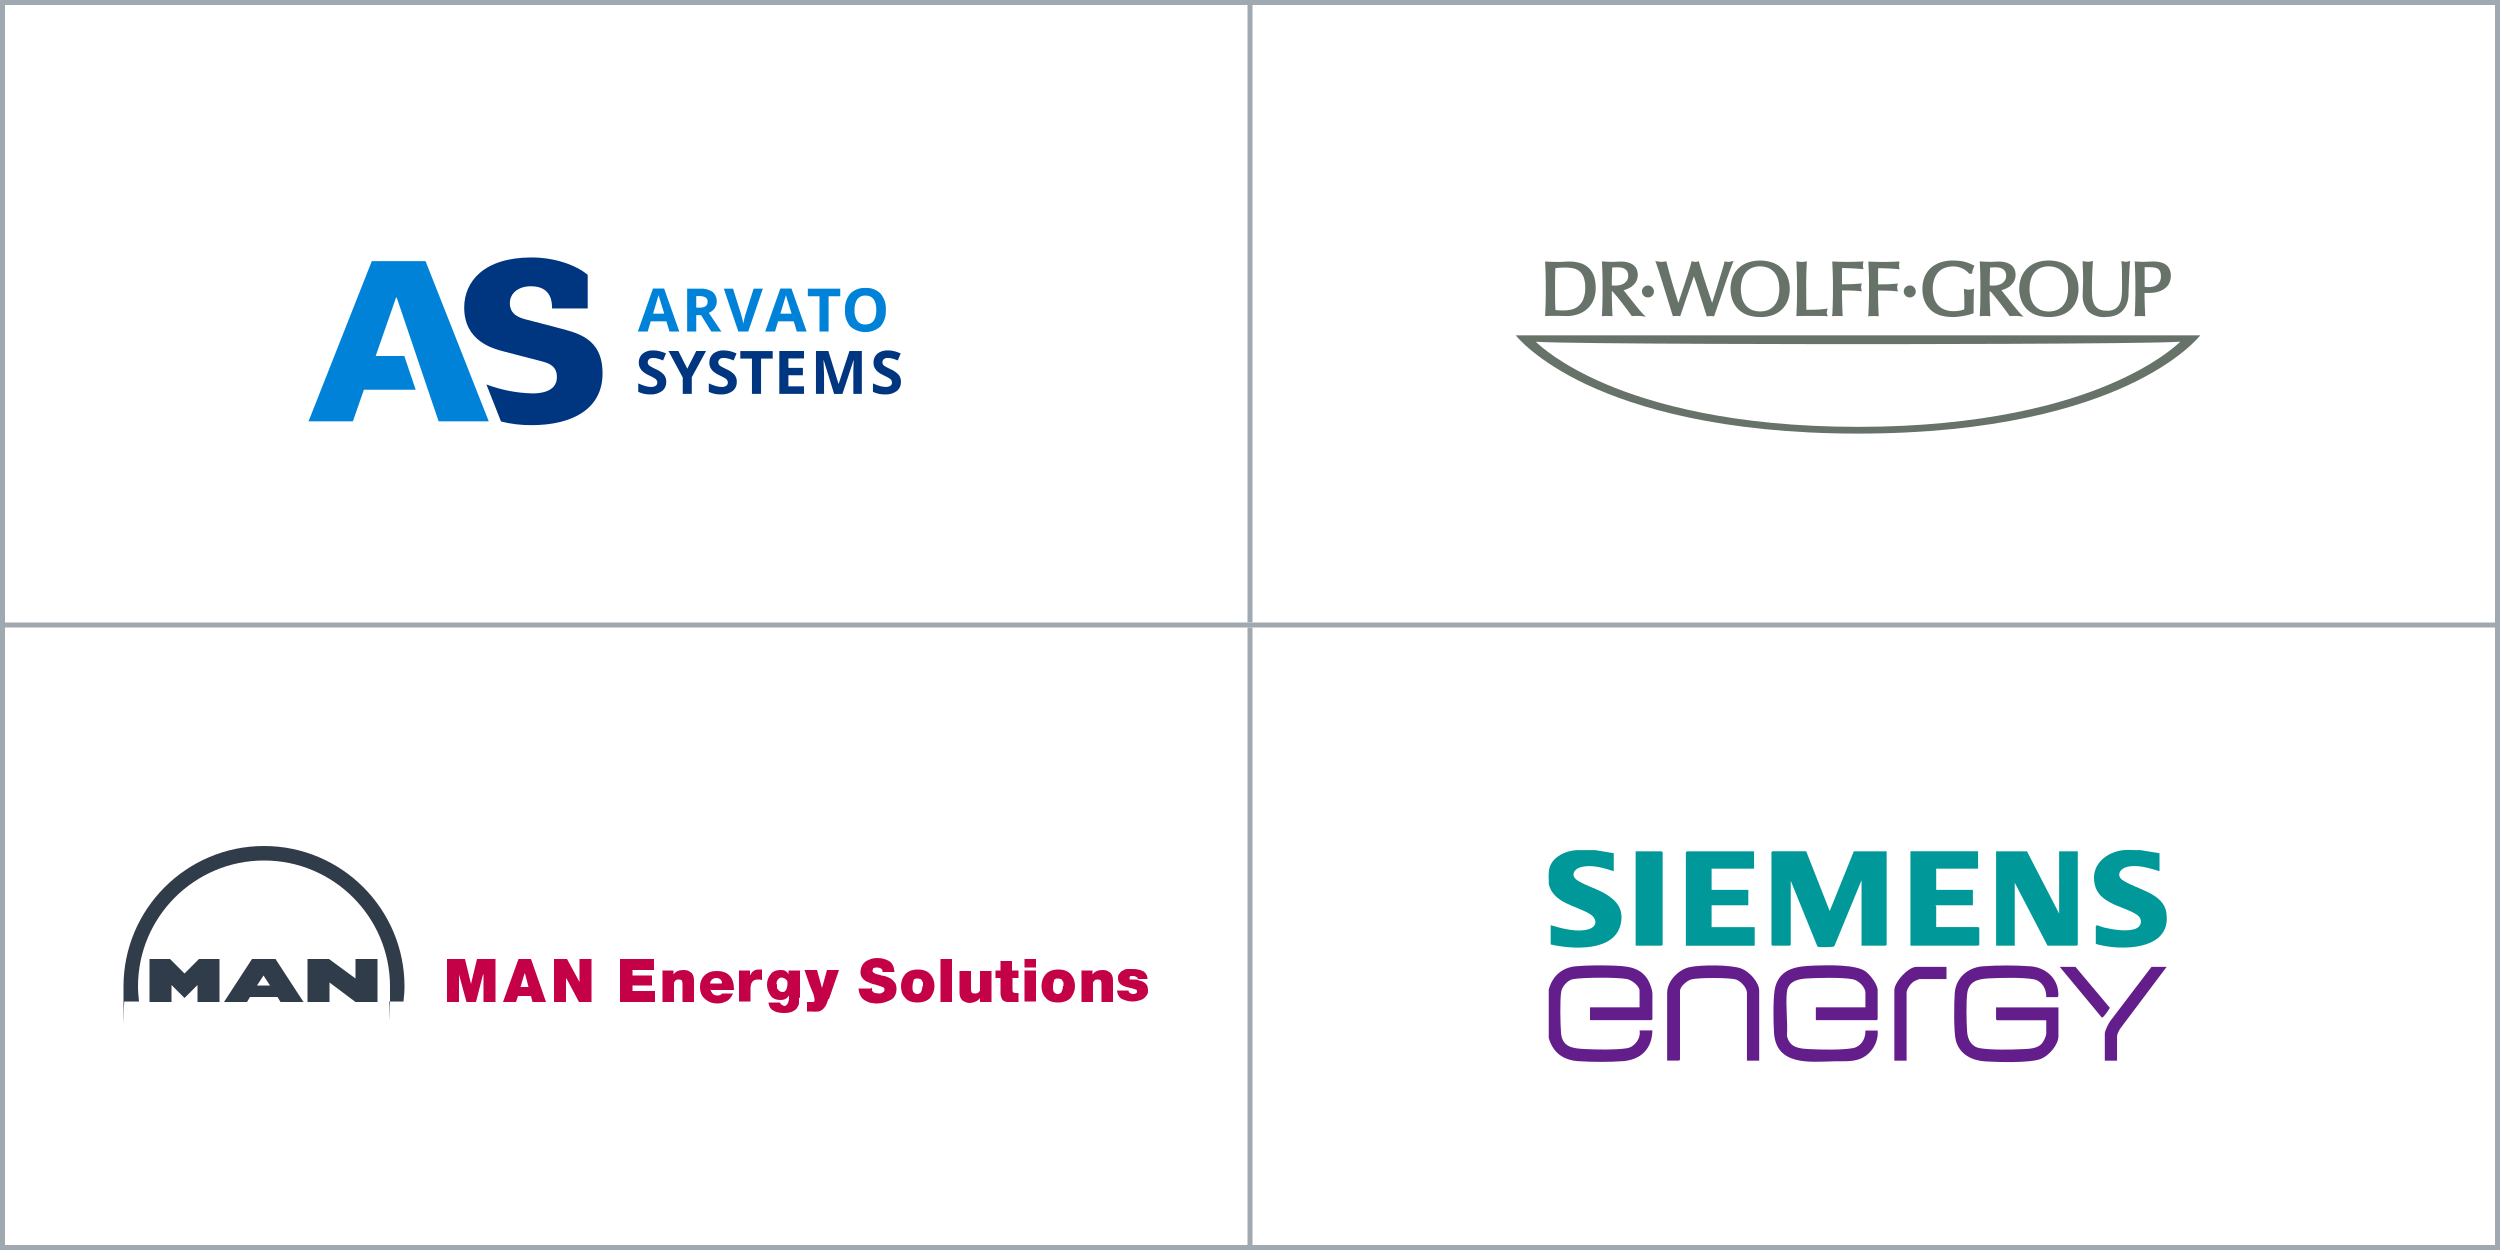 <?xml version="1.0" encoding="UTF-8"?>
<svg xmlns="http://www.w3.org/2000/svg" xmlns:xlink="http://www.w3.org/1999/xlink" id="Layer_1" data-name="Layer 1" viewBox="0 0 500 250">
  <defs>
    <style>
      .cls-1 {
        fill: #641e8b;
      }

      .cls-2, .cls-3 {
        fill: none;
      }

      .cls-4 {
        fill: #677269;
      }

      .cls-5 {
        clip-path: url(#clippath-1);
      }

      .cls-6 {
        fill: #003580;
      }

      .cls-7 {
        fill: #303c4a;
      }

      .cls-8 {
        fill: #0082d9;
      }

      .cls-9 {
        fill: #c40046;
      }

      .cls-3 {
        stroke: #a1a9b0;
      }

      .cls-10 {
        clip-path: url(#clippath);
      }

      .cls-11 {
        fill: #009898;
      }
    </style>
    <clipPath id="clippath">
      <rect class="cls-2" width="500" height="250"></rect>
    </clipPath>
    <clipPath id="clippath-1">
      <rect class="cls-2" x="303.16" y="52.09" width="136.88" height="34.63"></rect>
    </clipPath>
  </defs>
  <g id="Ebene_1" data-name="Ebene 1">
    <g id="Layer_1-2" data-name="Layer 1">
      <g class="cls-10">
        <g id="insights-2024-en">
          <g id="Gruppe_1" data-name="Gruppe 1">
            <line id="Linie_1" data-name="Linie 1" class="cls-3" x1=".5" x2=".5" y2="250"></line>
            <line id="Linie_2" data-name="Linie 2" class="cls-3" x1="250" y1="1" x2="250" y2="124.5"></line>
            <line id="Linie_7" data-name="Linie 7" class="cls-3" x1="250" y1="125.5" x2="250" y2="249"></line>
            <line id="Linie_3" data-name="Linie 3" class="cls-3" x1="499.5" x2="499.5" y2="250"></line>
            <line id="Linie_4" data-name="Linie 4" class="cls-3" x1="1" y1=".5" x2="499" y2=".5"></line>
            <line id="Linie_5" data-name="Linie 5" class="cls-3" x1="1" y1="125" x2="499" y2="125"></line>
            <line id="Linie_6" data-name="Linie 6" class="cls-3" x1="1" y1="249.5" x2="499" y2="249.5"></line>
          </g>
        </g>
      </g>
    </g>
    <g>
      <path class="cls-7" d="M34,191.8h-4.1v8.6h4.4v-3.4l2.6,2.6,2.6-2.6v3.4h4.4v-8.6h-4.1l-2.9,2.9-2.9-2.9h0ZM54,197.1h-2.6l1.3-2,1.3,2h0ZM55.1,191.8h-4.7l-5.6,8.6h4.6l.6-1h5.5l.6,1h4.6l-5.6-8.6h0ZM52.8,169.2c-15.5,0-28.1,12.6-28.1,28.1s0,2,.2,3h2.9c-.1-1-.2-2-.2-3,0-13.9,11.3-25.2,25.2-25.2s25.2,11.3,25.2,25.2,0,2-.2,3h2.9c.1-1,.2-2,.2-3,0-15.5-12.6-28.1-28.1-28.1M65.9,191.8h-4.4v8.6h4.4v-3.9l5.2,3.9h4.4v-8.6h-4.4v3.9l-5.3-3.9h.1Z"></path>
      <polygon class="cls-9" points="95.4 191.8 94.2 196.8 94.2 196.8 93 191.8 89.4 191.8 89.4 200.4 91.8 200.4 91.8 194.9 91.8 194.9 93.3 200.4 95.2 200.4 96.6 194.9 96.7 194.9 96.7 200.4 99.1 200.4 99.1 191.8 95.4 191.8 95.4 191.8"></polygon>
      <path class="cls-9" d="M105,194.7h0l.7,2.7h-1.6l.8-2.7h.1ZM103.7,191.8l-3.1,8.6h2.6l.4-1.2h2.6l.3,1.2h2.7l-3-8.6h-2.5Z"></path>
      <polygon class="cls-9" points="115.9 191.8 115.9 196.4 115.9 196.4 113.4 191.8 110.8 191.8 110.8 200.4 113.2 200.4 113.2 195.7 113.3 195.7 115.8 200.4 118.3 200.4 118.3 191.8 115.9 191.8 115.9 191.8"></polygon>
      <polygon class="cls-9" points="124 191.8 124 200.4 131 200.4 131 198.2 126.5 198.2 126.5 197.1 130.4 197.1 130.4 195.1 126.5 195.1 126.5 194 130.8 194 130.8 191.8 124 191.8 124 191.8"></polygon>
      <path class="cls-9" d="M132.4,194.1h2.3v.8h0c.4-.6,1.1-.9,2-.9s1,.2,1.5.5c.4.3.6.9.6,1.6v4.3h-2.3v-3.3c0-.4,0-.7-.1-.9,0-.2-.3-.3-.7-.3-.2,0-.4,0-.6.2,0,0-.2.2-.3.4v3.9h-2.3v-6.2h0l-.1-.1Z"></path>
      <path class="cls-9" d="M142.1,197.8c0,.4.2.6.4.9.2.2.5.4.9.4s.4,0,.6-.1c.2,0,.3-.2.4-.3h2.2c-.3.7-.7,1.2-1.2,1.5-.6.3-1.2.5-1.9.5-1,0-1.8-.3-2.5-.9s-1-1.4-1-2.4c0-.9.3-1.7.9-2.3.6-.6,1.4-.9,2.4-.9,2.4,0,3.5,1.3,3.5,3.8h-4.6l-.1-.2ZM144.4,196.6c0-.3-.1-.5-.3-.7-.2-.2-.5-.3-.8-.3-.7,0-1.2.4-1.3,1.1h2.3l.1-.1Z"></path>
      <path class="cls-9" d="M147.8,194.1h2.2v1h0c.2-.4.4-.7.7-.9.3-.2.6-.3,1-.3h.7v2.1c-.1,0-.2,0-.4-.1h-.5c-.9,0-1.4.6-1.4,1.9v2.5h-2.3v-6.2h0Z"></path>
      <path class="cls-9" d="M159.8,199.6v1c0,.3-.2.7-.4,1-.2.3-.5.5-.9.7s-1,.3-1.7.3-1.4-.1-2-.4-1-.8-1.1-1.7h2.3s0,.1.1.2c0,.1.2.2.3.3.1,0,.2.1.4.2.2,0,.3,0,.5-.2.1-.1.2-.2.3-.4.1-.3.2-.6.2-.9v-.6h0c-.4.6-.9.9-1.7.9-.9,0-1.6-.3-2-.9s-.7-1.3-.7-2.1.2-1.5.7-2.1c.4-.6,1.1-.9,2-.9.4,0,.7,0,1,.2s.5.4.6.7h0v-.8h2.3v5.4h0l-.2.1ZM155.4,196.9v.5c0,.2,0,.4.2.5.2.3.5.5.9.5.2,0,.4,0,.5-.2.1,0,.2-.2.3-.4.1-.3.2-.7.2-1,0-.4,0-.7-.3-.9-.2-.2-.4-.3-.8-.4-.3,0-.6.1-.8.4-.2.2-.3.5-.3.9"></path>
      <path class="cls-9" d="M165.6,199.9c0,.3-.2.6-.3.9-.1.3-.3.6-.5.8-.3.4-.7.6-1.1.7-.4,0-.9.1-1.3,0h-1v-1.9h1.3s.1,0,.2-.2v-.3c0-.1,0-.3-.1-.6,0-.3-.2-.6-.3-.9-.3-.7-.5-1.2-.6-1.5l-1-2.9h2.5l1,3.6h0l1-3.6h2.4l-2,5.8h0l-.2.1Z"></path>
      <path class="cls-9" d="M174.4,197.5v.6c.1.2.3.4.6.5.2,0,.5.1.8.1.2,0,.5,0,.7-.2.3-.1.4-.3.4-.6,0-.2-.1-.4-.4-.5s-.8-.3-1.5-.5c-.3,0-.7-.2-1-.3-.3-.1-.7-.3-.9-.4-.3-.2-.5-.4-.7-.7-.2-.3-.3-.6-.3-1,0-1,.4-1.7,1-2.2.7-.4,1.4-.7,2.3-.7s1.7.2,2.4.6c.7.4,1,1.2,1.1,2.2h-2.4c0-.3,0-.5-.3-.7-.2-.1-.5-.2-.8-.2s-.4,0-.6.1c0,0-.2,0-.2.2,0,0-.1.2-.1.3s0,.3.2.4c.1.1.3.2.5.3.5.1,1,.3,1.6.4.3,0,.6.2.9.3.3.1.6.3.8.5.2.2.4.4.6.7.1.3.2.6.2,1,0,1.1-.4,1.9-1.2,2.3-.8.4-1.7.7-2.7.7-.2,0-.6,0-1-.1-.4,0-.8-.2-1.2-.4-.4-.2-.8-.5-1-.9-.3-.4-.4-.9-.5-1.6h2.5l.2-.2Z"></path>
      <path class="cls-9" d="M186.9,197.2c0,.9-.3,1.6-.8,2.3-.5.6-1.4,1-2.6,1-1.1,0-2-.3-2.5-1-.6-.6-.8-1.4-.8-2.3s.3-1.7.8-2.3c.5-.6,1.4-1,2.5-1,1.2,0,2,.3,2.6,1,.5.6.8,1.4.8,2.3M184.6,197.2v-.5c0-.2,0-.3-.2-.5,0-.2-.2-.3-.3-.4-.2,0-.3-.1-.6-.1s-.4,0-.5.1c-.2,0-.3.2-.3.4-.1.3-.2.7-.2,1v.5c0,.2,0,.3.1.5,0,.2.2.3.3.4.1.1.3.2.5.2s.4,0,.6-.2c.1,0,.2-.2.3-.4.1-.3.2-.7.2-1"></path>
      <polygon class="cls-9" points="188.1 200.4 190.4 200.4 190.4 191.8 188.1 191.8 188.1 200.4 188.1 200.4"></polygon>
      <path class="cls-9" d="M198.3,200.4h-2.3v-.8h0c-.4.6-1.1.9-2,1-.6,0-1-.2-1.5-.5-.4-.4-.6-.9-.6-1.6v-4.3h2.3v3.3c0,.4,0,.7.1.9,0,.2.3.3.7.3.2,0,.4,0,.7-.2,0,0,.2-.2.3-.4v-3.9h2.3v6.2h0Z"></path>
      <path class="cls-9" d="M202.5,194.1h1.2v1.5h-1.2v2.2c0,.3,0,.5.1.6,0,.1.3.2.6.2h.5v1.8h-2.2c-.2,0-.5-.1-.7-.2s-.4-.3-.5-.6c-.1-.2-.2-.6-.2-1v-3h-1v-1.5h1v-1.9h2.3v1.9h.1Z"></path>
      <path class="cls-9" d="M207.2,193.5h-2.3v-1.7h2.3v1.7h0ZM204.9,194.1h2.3v6.2h-2.3v-6.2h0Z"></path>
      <path class="cls-9" d="M215,197.2c0,.9-.3,1.6-.8,2.3-.5.6-1.4,1-2.6,1-1.1,0-2-.3-2.5-1-.6-.6-.8-1.4-.8-2.3s.3-1.7.8-2.3c.5-.6,1.4-1,2.5-1,1.2,0,2,.3,2.6,1,.5.6.8,1.4.8,2.3M212.7,197.2v-.5c0-.2,0-.3-.2-.5,0-.2-.2-.3-.3-.4-.2,0-.3-.1-.6-.1s-.4,0-.5.1c-.2,0-.3.2-.3.4-.1.3-.2.7-.2,1v.5c0,.2,0,.3.1.5,0,.2.2.3.3.4.1.1.3.2.5.2s.4,0,.6-.2c.1,0,.2-.2.3-.4.1-.3.2-.7.2-1"></path>
      <path class="cls-9" d="M216.2,194.1h2.3v.8h0c.4-.6,1.1-.9,2-.9s1,.2,1.5.5c.4.3.6.9.6,1.6v4.3h-2.3v-3.3c0-.4,0-.7-.1-.9,0-.2-.3-.3-.7-.3-.2,0-.4,0-.6.2,0,0-.2.2-.3.4v3.9h-2.3v-6.2h0l-.1-.1Z"></path>
      <path class="cls-9" d="M227.6,195.9c0-.2-.1-.4-.3-.5-.2-.1-.4-.2-.6-.2h-.5c-.2,0-.3.2-.3.4s0,.1,0,.2c0,0,.1.1.2.1h.9c.4,0,.8.2,1.2.3s.7.3,1,.6c.1.1.2.3.3.5,0,.2.1.4.1.7,0,.4,0,.8-.3,1.1-.2.3-.4.5-.7.7-.6.3-1.4.5-2.1.5-.8,0-1.4-.2-2.1-.5-.6-.3-.9-.9-1-1.7h2.3c0,.2.1.4.3.5.1.1.3.2.6.2s.3,0,.5-.1c.2,0,.3-.2.3-.4s0-.3-.2-.4c-.2,0-.5-.2-1.1-.3-.9-.2-1.5-.4-1.9-.7-.4-.3-.6-.7-.6-1.2s0-.7.3-1c.2-.3.4-.5.7-.6.3-.2.6-.3.9-.3h1c.7,0,1.4.1,2,.4.3.1.5.3.7.6.2.3.3.6.3,1h-2.1l.2.1Z"></path>
    </g>
  </g>
  <g id="arvato-logo-svg-data">
    <g id="AS">
      <path id="Pfad_67389" data-name="Pfad 67389" class="cls-6" d="M111.2,65.45l-5.99-1.55c-1.29-.35-3.24-.93-3.24-3.28,0-1.91,1.64-3.37,4.22-3.37,4.26,0,4.22,3.46,4.22,4.44h7.13v-6.72c-2.35-1.98-6.66-3.48-11.21-3.48-9.58,0-13.49,4.83-13.49,10.03,0,6.7,5.72,8.21,7.94,8.78l7.85,2.04c2.13.57,2.75,1.6,2.75,3.11,0,3.26-4.14,3.23-4.9,3.23-3.15-.07-6.26-.68-9.2-1.79l2.92,7.41c2.01.51,4.09.75,6.16.73,8.03,0,14.15-3.19,14.15-10.34s-5.06-8.12-9.32-9.23"></path>
      <path id="Pfad_67390" data-name="Pfad 67390" class="cls-8" d="M79.34,59.5l8.38,24.76h10.03l-12.64-32.03h-10.75l-12.65,32.03h8.87l2.2-6.31h10.36l-2.28-6.75h-5.72l4.08-11.71h.13Z"></path>
    </g>
    <g id="ARVATO_SYSTEMS" data-name="ARVATO SYSTEMS">
      <path id="Pfad_67391" data-name="Pfad 67391" class="cls-8" d="M133.9,66.31l-.62-2.04h-3.13l-.62,2.04h-1.96l3.03-8.61h2.22l3.04,8.61h-1.96ZM132.85,62.74c-.57-1.85-.9-2.9-.97-3.14-.07-.24-.12-.43-.16-.57-.13.5-.5,1.74-1.11,3.71h2.24,0ZM139.25,63.02v3.29h-1.82v-8.58h2.5c.91-.07,1.81.15,2.59.64.93.84,1.11,2.23.42,3.28-.3.41-.71.73-1.18.92,1.29,1.93,2.13,3.17,2.52,3.74h-2.02l-2.05-3.29h-.97,0ZM139.25,61.54h.59c.44.03.89-.07,1.27-.29.28-.21.44-.55.41-.9.03-.34-.13-.68-.42-.87-.4-.2-.85-.29-1.3-.26h-.55v2.32h0ZM150.73,57.73h1.84l-2.92,8.58h-1.98l-2.91-8.58h1.84l1.61,5.1c.09.3.18.65.28,1.05s.16.68.18.84c.11-.64.25-1.27.44-1.89l1.62-5.1h0ZM159.37,66.31l-.62-2.04h-3.13l-.62,2.04h-1.96l3.03-8.61h2.22l3.04,8.61h-1.96ZM158.32,62.74c-.57-1.85-.9-2.9-.97-3.14-.07-.24-.12-.43-.16-.57-.13.5-.5,1.74-1.11,3.71h2.24,0ZM165.72,66.31h-1.82v-7.06h-2.33v-1.51h6.48v1.51h-2.33v7.06ZM177.16,62.01c.08,1.19-.3,2.36-1.05,3.27-1.73,1.52-4.33,1.52-6.06,0-.76-.92-1.14-2.1-1.05-3.29-.08-1.19.3-2.36,1.06-3.27.8-.79,1.91-1.2,3.04-1.13,1.13-.07,2.23.34,3.02,1.14.75.92,1.13,2.09,1.05,3.27h0ZM170.9,62.01c-.05.76.14,1.52.55,2.16.39.5,1,.77,1.63.73,1.45,0,2.18-.96,2.18-2.89s-.72-2.9-2.16-2.9c-.63-.04-1.25.23-1.64.73-.41.64-.6,1.4-.55,2.17h0Z"></path>
      <path id="Pfad_67392" data-name="Pfad 67392" class="cls-6" d="M133.24,76.39c.03.71-.28,1.39-.84,1.83-.68.48-1.5.72-2.32.67-.84.02-1.67-.16-2.43-.52v-1.69c.47.22.97.4,1.47.55.36.1.73.15,1.1.16.32.02.64-.06.92-.23.22-.16.34-.41.32-.68,0-.16-.05-.32-.14-.45-.11-.15-.25-.28-.41-.38-.36-.21-.73-.41-1.11-.58-.42-.18-.82-.42-1.18-.71-.26-.22-.47-.49-.63-.79-.16-.33-.24-.69-.23-1.05-.03-.68.25-1.34.77-1.79.61-.47,1.37-.7,2.13-.65.43,0,.86.05,1.27.16.43.12.86.26,1.27.44l-.59,1.41c-.37-.16-.75-.29-1.13-.39-.29-.07-.59-.11-.88-.11-.28-.02-.57.07-.79.24-.29.27-.36.7-.16,1.05.09.14.21.26.36.35.37.22.76.42,1.15.6.63.26,1.19.65,1.65,1.15.3.41.46.91.44,1.42h0ZM137.46,73.73l1.79-3.53h1.96l-2.85,5.24v3.34h-1.81v-3.28l-2.85-5.3h1.97l1.78,3.53h0ZM147.35,76.39c.03.71-.28,1.39-.84,1.83-.68.48-1.5.72-2.32.67-.84.02-1.67-.16-2.43-.52v-1.69c.47.22.97.4,1.47.55.36.1.73.15,1.1.16.32.02.64-.06.92-.23.22-.16.34-.41.32-.68,0-.16-.05-.32-.14-.45-.11-.15-.25-.28-.41-.38-.36-.21-.73-.41-1.11-.58-.42-.18-.82-.42-1.18-.71-.26-.22-.47-.49-.63-.79-.16-.33-.24-.69-.23-1.05-.03-.68.25-1.34.77-1.79.61-.46,1.37-.7,2.13-.65.43,0,.86.05,1.27.16.43.12.86.26,1.27.44l-.59,1.41c-.37-.16-.75-.29-1.13-.39-.29-.07-.59-.11-.88-.11-.28-.02-.57.07-.79.24-.29.27-.36.7-.16,1.05.09.14.21.26.36.35.37.22.76.42,1.15.6.63.26,1.19.65,1.65,1.15.3.41.46.91.44,1.42h0ZM152.21,78.78h-1.82v-7.06h-2.33v-1.51h6.48v1.51h-2.33v7.06h0ZM160.8,78.78h-4.94v-8.58h4.94v1.49h-3.12v1.88h2.9v1.49h-2.9v2.21h3.12v1.5ZM166.82,78.78l-2.07-6.73h-.05c.07,1.37.11,2.28.11,2.74v3.99h-1.62v-8.58h2.48l2.03,6.56h.04l2.15-6.56h2.48v8.58h-1.7v-4.06c0-.19,0-.41,0-.66s.03-.91.08-1.99h-.05l-2.21,6.72h-1.67ZM180.18,76.39c.03.71-.28,1.39-.84,1.83-.68.48-1.5.72-2.32.67-.84.02-1.67-.16-2.43-.52v-1.69c.47.22.97.4,1.47.55.36.1.73.15,1.1.16.32.02.64-.06.92-.23.22-.16.34-.41.32-.68,0-.16-.05-.32-.14-.45-.11-.15-.25-.28-.41-.38-.36-.21-.73-.41-1.11-.58-.42-.18-.82-.42-1.18-.71-.26-.22-.47-.49-.63-.79-.16-.33-.24-.69-.23-1.05-.03-.68.25-1.34.77-1.79.61-.47,1.37-.7,2.13-.65.43,0,.86.05,1.27.16.43.12.86.26,1.27.44l-.59,1.41c-.37-.16-.75-.29-1.13-.39-.29-.07-.59-.11-.88-.11-.28-.02-.57.07-.79.24-.29.27-.36.7-.16,1.05.09.14.21.26.36.35.37.22.76.42,1.15.6.63.26,1.19.65,1.65,1.15.3.41.46.91.44,1.42h0Z"></path>
    </g>
  </g>
  <g id="Gruppe_31845" data-name="Gruppe 31845">
    <g class="cls-5">
      <g id="Gruppe_31844" data-name="Gruppe 31844">
        <path id="Pfad_67374" data-name="Pfad 67374" class="cls-4" d="M317.46,76.97c9.5,4.44,26.61,9.75,54.14,9.75s44.64-5.3,54.14-9.74c10.3-4.82,14.15-9.72,14.19-9.77l.11-.15h-136.88l.11.15s3.89,4.94,14.19,9.77M422.15,76.77c-9.19,3.93-25.44,8.6-50.54,8.6s-41.36-4.67-50.55-8.59c-8.82-3.76-13.03-7.58-13.9-8.43,6.87.48,63.86.48,64.45.48s57.58,0,64.45-.49c-.88.84-5.07,4.65-13.9,8.42"></path>
        <path id="Pfad_67375" data-name="Pfad 67375" class="cls-4" d="M309.04,62.9c.03-.61.06-1.25.08-1.89s.04-1.29.04-1.94v-2.57c0-.65-.02-1.3-.04-1.93s-.05-1.29-.08-1.94l-.02-.33.33.02,1.13.05c.37.02.74.02,1.12.02s.75,0,1.12-.04.77-.04,1.16-.04c.8-.02,1.6.11,2.36.36.63.22,1.2.58,1.66,1.06.44.48.77,1.06.95,1.68.2.71.3,1.44.29,2.17.02.91-.16,1.82-.54,2.65-.33.69-.81,1.29-1.41,1.76-.56.44-1.2.76-1.89.95-.63.18-1.28.27-1.93.27-.35,0-.68,0-1.02-.02s-.66-.02-1-.02h-1c-.32,0-.66,0-.99.03l-.34.02.02-.34h0ZM311.07,62c.16.02.36.05.58.06.35.02.71.03,1.09.03.53,0,1.06-.06,1.58-.19.5-.12.97-.35,1.36-.68.43-.37.77-.84.98-1.37.28-.74.41-1.52.39-2.31.02-.69-.08-1.38-.3-2.04-.16-.46-.44-.88-.8-1.21-.35-.3-.77-.51-1.21-.61-.54-.12-1.09-.18-1.64-.18-.44,0-.86.02-1.24.05-.28.02-.54.05-.78.07-.02.4-.04.82-.05,1.25-.02.52-.02,1.05-.02,1.59v2.58c0,1,.02,1.99.08,2.95h0Z"></path>
        <path id="Pfad_67376" data-name="Pfad 67376" class="cls-4" d="M328.26,63.21c-.14-.02-.27-.02-.41-.02h-.89c-.13,0-.27,0-.4.02l-.19.02s-.49-.68-.79-1.09-.65-.86-1.01-1.34-.74-.95-1.12-1.43c-.35-.43-.66-.79-.95-1.1h-.14v.79c0,.66.02,1.32.04,1.94s.06,1.27.08,1.89l.02.35-.35-.03c-.22-.02-.46-.02-.71-.02s-.49,0-.71.02l-.35.03.02-.35c.03-.62.06-1.25.08-1.89s.04-1.29.04-1.94v-2.57c0-.65-.02-1.3-.04-1.93s-.05-1.29-.08-1.94l-.02-.34.34.02.86.05c.27.02.56.02.84.02s.57,0,.83-.03.58-.04.88-.04c.42,0,.85.04,1.26.13.39.08.76.23,1.1.44.32.21.59.5.78.83.41.85.38,1.85-.08,2.67-.22.36-.52.68-.86.94-.33.24-.69.43-1.08.57-.17.06-.35.12-.53.16l.19.24c.21.27.44.57.7.89s.53.66.82,1.02.56.7.81,1.02.5.62.73.89.4.46.54.6l.65.65-.92-.14h.02ZM322.53,57.1c.16,0,.33.02.53.02.3,0,.61-.03.91-.1.29-.06.57-.17.83-.33.25-.16.45-.37.61-.61.16-.29.24-.62.24-.95.01-.28-.05-.56-.18-.82-.11-.2-.27-.37-.47-.5-.2-.13-.42-.22-.65-.27-.24-.05-.49-.07-.74-.08-.34,0-.62,0-.86.02l-.31.02-.05,1.37c-.02.53-.03,1.08-.03,1.61v.6l.18.02"></path>
        <path id="Pfad_67377" data-name="Pfad 67377" class="cls-4" d="M329.58,59.49c-.66,0-1.19-.55-1.19-1.21,0-.66.55-1.19,1.21-1.19.66,0,1.19.55,1.19,1.21,0,.32-.13.62-.35.84-.22.23-.54.36-.86.35h0Z"></path>
        <path id="Pfad_67378" data-name="Pfad 67378" class="cls-4" d="M341.27,63c-.45-1.39-.9-2.79-1.33-4.2-.36-1.14-.74-2.34-1.16-3.56l-1.03,2.98c-.19.55-.38,1.11-.58,1.67s-.37,1.11-.55,1.65-.35,1.04-.5,1.47l-.08.23-.24-.03c-.32-.04-.65-.04-.97,0l-.25.03-.08-.23c-.08-.25-.2-.65-.37-1.19l-1.89-6.1c-.21-.68-.4-1.29-.58-1.82s-.31-.93-.41-1.19l-.19-.49.52.08.36.05c.11.01.22.02.34.02.11,0,.23,0,.34-.02l.37-.05.28-.04.06.27c.19.76.38,1.47.56,2.14.18.66.37,1.34.58,2.02s.43,1.41.66,2.16c.16.53.34,1.1.53,1.72l.1-.27c.16-.48.33-1,.53-1.58s.39-1.17.6-1.8.4-1.21.58-1.77.34-1.08.48-1.55.24-.81.3-1.06l.07-.3.3.07c.14.04.28.06.43.07.15,0,.29-.02.43-.06l.29-.07.07.29c.06.27.18.63.32,1.1.15.47.31,1,.49,1.57s.37,1.17.58,1.79l.59,1.79.6,1.79c.02-.06.37-1.18.56-1.76s.37-1.2.57-1.85.38-1.26.56-1.85.33-1.11.47-1.57.22-.79.28-1l.06-.29.3.06.25.05c.07.01.14.01.21.01.07,0,.15,0,.22-.02.08-.02.16-.03.25-.05l.58-.13-.24.55c-.1.23-.24.61-.43,1.12s-.4,1.13-.65,1.81-.48,1.4-.74,2.16-.5,1.49-.74,2.18c-.24.69-.44,1.3-.63,1.85s-.32.95-.41,1.19l-.08.23-.24-.03c-.31-.04-.63-.04-.95,0l-.25.03-.1-.24-.02-.02Z"></path>
        <path id="Pfad_67379" data-name="Pfad 67379" class="cls-4" d="M352.02,63.41c-.8,0-1.6-.12-2.36-.35-1.42-.44-2.57-1.51-3.12-2.89-.58-1.54-.58-3.24,0-4.78.28-.68.69-1.3,1.23-1.8.54-.5,1.18-.88,1.88-1.11,1.54-.5,3.21-.5,4.75,0,.7.23,1.35.61,1.89,1.12.54.5.95,1.12,1.23,1.8.58,1.54.58,3.24,0,4.78-.55,1.39-1.7,2.45-3.12,2.89-.77.24-1.57.36-2.38.35h0ZM352.02,53.26c-.52,0-1.03.09-1.52.27-.46.17-.87.44-1.21.8-.36.4-.64.88-.82,1.39-.4,1.34-.4,2.77,0,4.11.17.52.45.99.81,1.39.34.35.75.63,1.21.8.49.18,1,.27,1.52.27.52,0,1.04-.08,1.53-.26.46-.17.87-.44,1.21-.8.37-.4.64-.88.82-1.39.4-1.34.4-2.77,0-4.11-.17-.52-.45-.99-.82-1.39-.34-.35-.75-.63-1.21-.8-.49-.18-1.01-.27-1.53-.27h0Z"></path>
        <path id="Pfad_67380" data-name="Pfad 67380" class="cls-4" d="M365.12,63.21c-.45-.02-.92-.03-1.37-.03h-2.77c-.44,0-.9,0-1.38.03l-.33.02.02-.33c.03-.62.06-1.25.08-1.89s.04-1.29.04-1.94v-2.57c0-.65-.02-1.3-.04-1.93s-.05-1.29-.08-1.94l-.02-.37.36.06.37.05c.21.02.43.02.65,0l.36-.05.36-.06-.02.37c-.03.66-.06,1.3-.08,1.94-.02.62-.04,1.27-.04,1.93,0,1.26,0,2.36.02,3.28,0,.8.02,1.53.02,2.18.6,0,1.18,0,1.74-.02.69-.02,1.39-.07,2.07-.17l.45-.06-.12.44c-.04.12-.06.25-.07.37,0,.11.02.22.07.32l.13.41-.43-.02h0Z"></path>
        <path id="Pfad_67381" data-name="Pfad 67381" class="cls-4" d="M366.47,62.9c.02-.61.06-1.25.08-1.89s.04-1.29.04-1.94v-2.57c0-.65-.02-1.3-.04-1.93s-.06-1.29-.08-1.94l-.02-.34.33.02,1.34.05c.45.02.89.02,1.33.02s.9,0,1.36-.02l1.89-.07-.08.38c-.03.13-.04.26-.04.39,0,.13.01.26.04.39l.08.4-.41-.05c-.27-.03-.59-.06-.96-.08s-.76-.05-1.16-.06-.78-.02-1.14-.04l-.61-.02c0,.24,0,.48-.02.7v2.56c.55,0,1.1,0,1.64-.02.63-.02,1.27-.06,1.89-.12l.43-.04-.11.43c-.03.12-.04.25-.03.37,0,.13.02.25.05.37l.11.43-.44-.06c-.24-.03-.52-.05-.83-.07s-.65-.02-.98-.04-.68-.02-1.03-.02h-.7v.97c0,.66.02,1.32.04,1.94s.06,1.27.08,1.89l.02.35-.35-.03c-.22-.02-.46-.02-.71-.02s-.49,0-.71.02l-.35.03.02-.36.03.02Z"></path>
        <path id="Pfad_67382" data-name="Pfad 67382" class="cls-4" d="M373.68,62.9c.03-.61.06-1.25.08-1.89s.04-1.3.04-1.94v-2.57c0-.65,0-1.29-.04-1.93s-.05-1.29-.08-1.94l-.02-.33.33.02,1.34.05c.45.02.89.02,1.33.02s.9,0,1.36-.02l1.89-.07-.07.38c-.03.13-.04.26-.04.39,0,.13.01.27.04.4l.08.4-.41-.05c-.27-.03-.59-.06-.96-.08s-.76-.05-1.16-.06-.77-.02-1.14-.04h-.61c0,.23,0,.46-.02.69v2.55c.55,0,1.1,0,1.64-.02.65-.02,1.27-.06,1.89-.12l.43-.04-.11.43c-.06.24-.06.5,0,.74l.12.43-.44-.06c-.24-.03-.52-.05-.83-.07s-.65-.02-.98-.04-.68-.02-1.03-.02h-.7v.97c0,.66.02,1.3.04,1.94s.06,1.27.08,1.89l.02.35-.35-.03c-.22-.02-.46-.02-.71-.02s-.49,0-.71.02l-.35.03.03-.36v.02Z"></path>
        <path id="Pfad_67383" data-name="Pfad 67383" class="cls-4" d="M381.94,59.49c-.66,0-1.19-.55-1.19-1.21s.55-1.19,1.21-1.19c.66,0,1.19.55,1.19,1.21,0,.32-.13.62-.35.84-.22.23-.54.36-.86.35"></path>
        <path id="Pfad_67384" data-name="Pfad 67384" class="cls-4" d="M390.57,63.41c-.84,0-1.69-.11-2.5-.33-.72-.21-1.38-.58-1.93-1.08-.54-.5-.96-1.11-1.23-1.8-.3-.78-.45-1.61-.43-2.44-.01-.82.13-1.63.44-2.39.28-.69.71-1.3,1.26-1.8.57-.5,1.24-.88,1.97-1.11.81-.26,1.65-.38,2.5-.36.47,0,.94.03,1.4.09.37.05.74.13,1.1.23.28.08.56.18.83.3.24.11.44.2.65.29l.29.15-.16.27c-.08.15-.14.31-.19.48-.06.18-.1.37-.12.56l-.02.28h-.6l-.09-.11c-.16-.18-.33-.35-.52-.5-.22-.17-.45-.31-.7-.43-.27-.13-.56-.23-.86-.31-.33-.08-.66-.12-1-.12-.56,0-1.11.09-1.64.27-.48.17-.92.45-1.29.81-.38.4-.67.87-.86,1.39-.23.66-.33,1.35-.32,2.05,0,.64.09,1.28.28,1.89.17.51.44.99.81,1.38.36.38.81.67,1.3.86.57.21,1.17.32,1.77.31.22,0,.43-.01.65-.03.24-.02.43-.05.65-.09.19-.03.38-.08.57-.15.09-.03.18-.06.27-.1,0-.24.02-.49.02-.72v-.92c0-.35,0-.69-.02-1.04s-.03-.68-.05-1l-.02-.4.39.08c.22.05.44.07.66.07.1,0,.2,0,.3-.02.09,0,.18-.02.26-.05l.43-.13-.04.45c-.02.22-.03.58-.04,1.08s-.02,1.15-.02,1.95v1.43l-.19.07c-.22.08-.49.17-.82.26-.34.09-.69.16-1.04.22s-.72.1-1.08.15c-.34.04-.67.06-1.01.06v.02Z"></path>
        <path id="Pfad_67385" data-name="Pfad 67385" class="cls-4" d="M403.83,63.21c-.14-.02-.27-.02-.41-.02h-.88c-.13,0-.27,0-.4.02l-.19.02s-.49-.68-.79-1.09-.65-.86-1.01-1.34-.75-.95-1.12-1.43c-.34-.43-.66-.79-.96-1.1h-.14v.79c0,.66,0,1.3.04,1.94s.05,1.27.08,1.89l.02.35-.35-.03c-.22-.02-.46-.02-.71-.02s-.49,0-.71.02l-.35.03.02-.35c.03-.61.06-1.25.08-1.89s.03-1.3.03-1.94v-2.57c0-.65,0-1.29-.03-1.93s-.06-1.29-.08-1.94l-.02-.34.34.02.86.05c.28.02.56.02.84.02s.57,0,.83-.03.58-.04.88-.04c.42,0,.85.04,1.26.13.39.08.76.23,1.1.44.32.21.59.5.78.83.4.85.37,1.85-.08,2.67-.23.36-.52.68-.87.94-.33.24-.69.43-1.08.57-.17.06-.35.12-.53.16l.19.24c.21.27.44.57.7.89s.53.66.82,1.02c.28.36.55.7.81,1.02s.5.62.73.89.4.46.54.6l.65.65-.9-.14ZM398.11,57.1c.16,0,.33.02.53.02.3,0,.61-.03.91-.1.29-.06.57-.17.83-.33.25-.16.45-.37.61-.61.17-.29.25-.62.24-.95.01-.28-.05-.56-.18-.82-.11-.2-.28-.37-.47-.5-.2-.13-.42-.22-.65-.27-.24-.05-.49-.07-.74-.08-.34,0-.62,0-.86.02l-.31.02-.05,1.38c-.02.53-.03,1.08-.02,1.61v.6l.18.02h0Z"></path>
        <path id="Pfad_67386" data-name="Pfad 67386" class="cls-4" d="M409.76,63.41c-.8,0-1.6-.12-2.36-.35-1.42-.44-2.57-1.5-3.12-2.89-.58-1.54-.58-3.24,0-4.78.28-.68.69-1.3,1.23-1.8.54-.5,1.19-.88,1.89-1.12,1.54-.5,3.21-.5,4.75,0,.7.23,1.34.61,1.89,1.12.54.5.95,1.12,1.23,1.8.58,1.54.58,3.24,0,4.78-.55,1.39-1.7,2.45-3.12,2.89-.77.24-1.57.36-2.38.35h0ZM409.76,53.26c-.52,0-1.03.09-1.52.27-.46.17-.87.44-1.21.8-.37.4-.64.88-.82,1.39-.21.67-.31,1.36-.3,2.06-.01.7.09,1.39.3,2.06.17.52.44.99.81,1.39.34.35.75.63,1.21.8.49.18,1,.27,1.52.27.52,0,1.05-.09,1.54-.27.46-.17.87-.44,1.21-.8.37-.4.65-.88.82-1.39.4-1.34.4-2.77,0-4.11-.17-.52-.45-.99-.82-1.39-.34-.35-.75-.63-1.21-.8-.49-.18-1.01-.27-1.54-.27h0Z"></path>
        <path id="Pfad_67387" data-name="Pfad 67387" class="cls-4" d="M421.14,63.41c-1.26.11-2.52-.29-3.49-1.11-.81-.96-1.21-2.2-1.11-3.45,0-.48.02-.91.04-1.28s.04-.73.04-1.1c0-.83,0-1.58-.03-2.23s-.04-1.2-.06-1.65v-.37s.36.06.36.06c.11.02.24.04.37.05s.25.02.36.02c.09,0,.18,0,.27-.02.1-.02.22-.03.32-.05l.4-.07-.04.4c-.02.22-.04.5-.06.86s-.04.75-.06,1.21-.03.93-.05,1.45c-.02.52-.02,1.06-.02,1.62,0,.34,0,.69.02,1.05,0,.34.04.68.1,1.02.05.32.15.63.27.92.12.27.29.52.51.73.24.22.53.39.84.49.42.14.87.2,1.31.19.43.02.87-.06,1.27-.22.31-.13.59-.32.82-.56.22-.23.39-.51.5-.81.13-.32.22-.66.27-1,.06-.36.09-.72.1-1.08,0-.36.02-.7.02-1.01,0-1.42,0-2.52-.02-3.29,0-.52-.02-1.04-.07-1.55l-.06-.41.41.07c.1.02.22.04.31.05.09.02.17.02.26.02.12,0,.25-.02.36-.06l.42-.14-.04.44c-.02.35-.06.76-.09,1.25s-.06,1-.07,1.55-.04,1.12-.07,1.72-.03,1.15-.05,1.7c0,.65-.11,1.29-.32,1.9-.19.54-.5,1.04-.9,1.46-.4.41-.9.73-1.44.91-.62.21-1.27.31-1.92.29v.04Z"></path>
        <path id="Pfad_67388" data-name="Pfad 67388" class="cls-4" d="M426.96,62.9c.03-.62.06-1.25.08-1.89s.04-1.29.04-1.94v-2.57c0-.65-.02-1.3-.04-1.93s-.06-1.29-.08-1.94l-.02-.35.34.02c.24.02.48.04.72.05s.48.02.71.02c.11,0,.25,0,.43-.02s.35-.02.53-.02l.49-.02c.15,0,.31-.02.43-.02.15,0,.34,0,.57.02.25.01.5.05.74.1.27.06.53.14.79.24.28.12.53.29.74.5.23.23.42.51.54.82.35.98.25,2.06-.27,2.95-.3.43-.7.79-1.16,1.05-.44.24-.92.41-1.42.5-.42.08-.86.12-1.29.12h-.65c-.09,0-.18,0-.27,0v.49c0,.66.02,1.3.04,1.94s.06,1.27.08,1.89l.02.35-.35-.03c-.22-.02-.45-.02-.71-.02s-.49,0-.71.02l-.35.03v-.37h.02ZM428.92,57.36c.25.05.51.07.76.07.3,0,.6-.03.9-.1.29-.06.56-.18.8-.34.24-.17.44-.39.58-.66.16-.35.24-.73.22-1.11.01-.32-.04-.63-.15-.93-.08-.2-.22-.38-.4-.51-.2-.13-.43-.22-.66-.26-.33-.06-.66-.08-1-.08h-1.04v3.91h0Z"></path>
      </g>
    </g>
  </g>
  <g>
    <path class="cls-1" d="M309.76,197.87c.74-2.68,2.65-4.39,5.47-4.62,2.16-.18,4.78-.21,6.95-.14,2.87.1,5.78.12,7.42,2.87.37.62.88,2.02.88,2.72v5.14s-.18.19-.19.19h-12.29v-2.57h9.91v-3.28c0-.99-1.58-2.19-2.52-2.37-2.1-.38-8.65-.34-10.77.02-1.11.19-2.25,1.51-2.4,2.61-.24,1.84-.16,6.16-.02,8.09.22,2.94,2.38,3.16,4.83,3.28s6.09.19,8.34-.16c1.56-.24,2.86-1.99,2.54-3.57h2.57c-.05,3.71-2.33,5.91-5.99,6.16-2.72.19-6.03.18-8.75,0-3.07-.2-5.11-1.65-5.99-4.62v-9.76Z"></path>
    <path class="cls-1" d="M363.17,204.04v-2.57h9.91v-2.89c0-1.2-1.39-2.52-2.54-2.73-2.17-.41-6.8-.29-9.11-.16-1.85.1-3.84.56-4.06,2.76-.27,2.74.21,5.94.02,8.73.57,2.45,2.55,2.55,4.68,2.65,2.34.11,6.2.19,8.44-.19,1.7-.29,2.66-1.9,2.57-3.54h2.45c.22,2.43-1.32,4.86-3.61,5.71-1.57.59-3.42.41-5.08.45-4.86.12-11.61.95-12.04-5.71-.13-2.03-.24-7.48.27-9.25,1.11-3.84,4.66-4.07,8.03-4.19,2.47-.08,7.98-.23,9.95,1.13.96.67,2.48,2.64,2.48,3.82v5.78s-.18.19-.19.19h-12.16Z"></path>
    <path class="cls-1" d="M409.25,199.42c.05-1.62-.85-3.26-2.54-3.57-2.2-.4-6.78-.3-9.11-.16-2.11.12-3.88.62-4.16,3.04-.22,1.87-.15,5.64-.02,7.57.11,1.61.85,3.05,2.57,3.34,2.25.38,6.1.3,8.44.19,1.31-.06,2.98-.06,3.92-1.1.37-.41.9-1.52.9-2.05v-2.63h-9.85s-.19-.18-.19-.19v-2.38h12.48v5.72c0,1.78-1.91,3.95-3.52,4.58-2.17.86-8.56.65-11.1.5-2.69-.16-5.13-1.38-5.89-4.14-.46-1.69-.38-7.6-.23-9.55.24-3.05,2.61-5.1,5.6-5.33s6.56-.22,9.53,0,5.36,2.25,5.58,5.22c.01.18.09.95-.18.95h-2.25Z"></path>
    <path class="cls-1" d="M351.84,212.13h-2.45v-13.55c0-1.04-1.3-2.46-2.31-2.71-1.49-.35-7.28-.36-8.77,0-.85.2-2.31,1.42-2.31,2.32v13.74s-.18.19-.19.19h-2.38v-13.55c0-2.32,2.21-4.61,4.4-5.12s8.38-.55,10.49.28c1.56.61,3.52,2.71,3.52,4.45v13.94Z"></path>
    <path class="cls-1" d="M389.3,193.38v2.44h-5.47s-.79.31-.91.38c-.71.4-1.6,1.56-1.6,2.38v13.55h-2.45v-14.07c0-1.67,2.76-4.69,4.44-4.69h5.99Z"></path>
    <path class="cls-1" d="M433.32,193.38l-9.24,12.29c-.22.29-.67,1.2-.67,1.52v4.95h-2.45v-5.46c0-.5.74-1.95,1.05-2.42l8.28-10.88h3.02Z"></path>
    <path class="cls-1" d="M415.1,193.38l6.87,8.18c-.2.38-1.25,1.97-1.59,1.97l-8.43-10.15h3.15Z"></path>
    <g>
      <path class="cls-11" d="M427.91,170l3.99.64v3.6c-2.03-.61-4.44-1.4-6.57-.84-1.35.35-2.12,1.72-.81,2.62,2.65,1.82,8.12,2.55,8.74,6.44,1.03,6.55-6.14,7.44-10.95,6.94-.37-.04-3.15-.43-3.15-.71v-3.47c0-.05.13-.17.27-.14.4.07.95.33,1.38.43,1.79.41,4.7.93,6.42.19,1.1-.48,1.29-1.82.36-2.59-1.06-.9-3.94-1.74-5.35-2.5-1.61-.87-2.83-1.78-3.28-3.66-.94-3.9,2.22-6.59,5.86-6.94.98-.1,2.09.07,3.09,0Z"></path>
      <path class="cls-11" d="M318.89,170l3.86.64v3.6c-2.09-.66-4.46-1.41-6.65-.79-1.22.34-1.97,1.51-.86,2.44s4.07,1.86,5.54,2.7c2.49,1.42,4.04,3.14,3.36,6.22-1.24,5.63-9.73,5.07-14,4.08v-3.85c2.22.66,5.3,1.49,7.57.81,1.84-.55,1.74-2.18.19-3.1-2.84-1.68-7.22-2.13-8.15-5.93.06-.69-.09-1.51,0-2.18,0-3.01,3.25-4.61,5.92-4.62h3.22Z"></path>
      <path class="cls-11" d="M361.24,170.26l4.7,11.95,4.83-11.95h6.56v18.69s-.18.19-.19.19h-4.83v-13.1l-5.41,13.13-.15.14c-.28.13-2.62.15-3,.09-.14-.03-.24-.07-.31-.21l-5.29-13.03v12.78s-.18.19-.19.19h-3.48s-.19-.18-.19-.19v-18.5s.18-.19.19-.19h6.76Z"></path>
      <path class="cls-11" d="M405.39,170.26l6.44,12.46v-12.46h3.73v18.69s-.18.19-.19.19h-5.86l-6.56-12.59v12.59h-3.73v-18.88h6.18Z"></path>
      <path class="cls-11" d="M350.81,170.26v3.47h-8.49v4.24h7.34v3.08h-7.34v4.37h8.62v3.73h-13.77v-18.69s.18-.19.19-.19h13.45Z"></path>
      <path class="cls-11" d="M395.61,170.26v3.47h-8.37v4.24h7.34v3.08h-7.47c-.03.09.13.15.13.19v4.17h8.43s.19.18.19.19v3.34s-.18.19-.19.19h-13.58v-18.88h13.51Z"></path>
      <path class="cls-11" d="M327.13,189.14v-18.88h5.21s.19.18.19.19v18.5s-.18.19-.19.19h-5.21Z"></path>
    </g>
  </g>
</svg>
